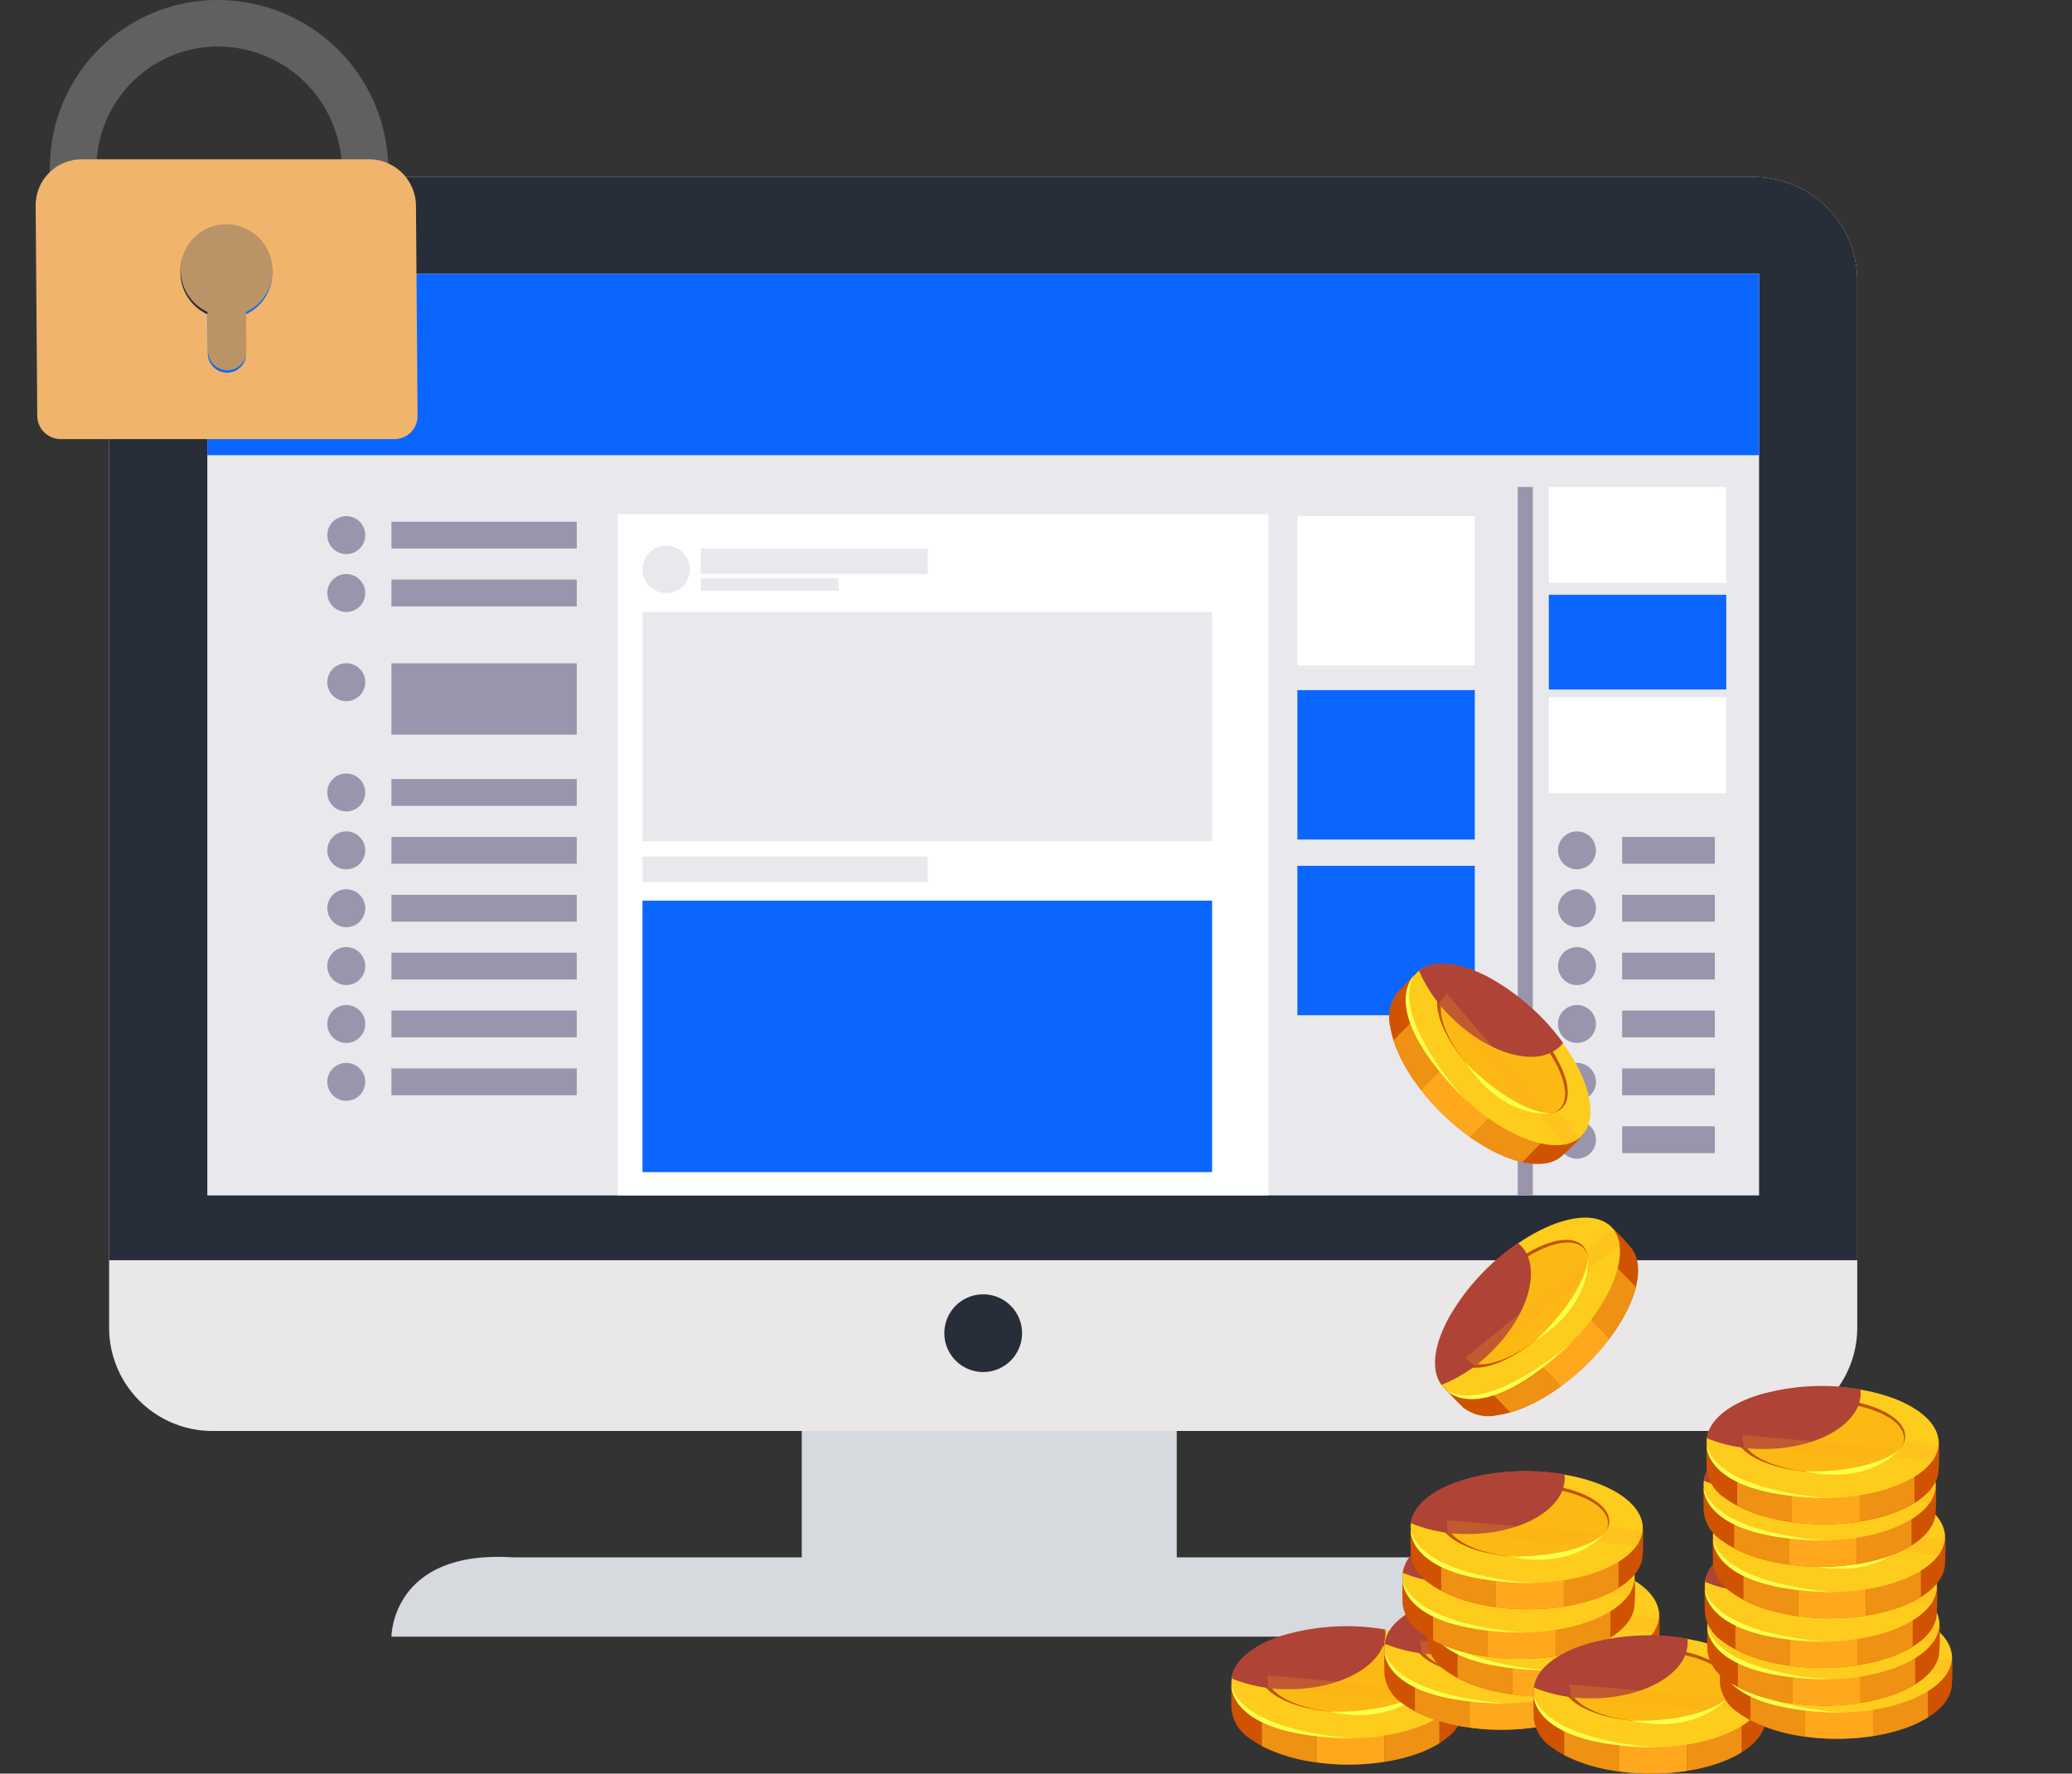 <svg xmlns="http://www.w3.org/2000/svg" xmlns:xlink="http://www.w3.org/1999/xlink" width="137.424" height="117.666" viewBox="0 0 137.424 117.666">
  <rect x="0" y="0" width="137.424" height="117.666" fill="#333333" stroke="none"/>
  <defs>
    <clipPath id="clip-path">
      <rect id="Rectangle_22391" data-name="Rectangle 22391" width="137.424" height="105.917" fill="none"/>
    </clipPath>
    <clipPath id="clip-path-4">
      <rect id="Rectangle_22362" data-name="Rectangle 22362" width="10.199" height="4.178" fill="none"/>
    </clipPath>
    <clipPath id="clip-path-5">
      <rect id="Rectangle_22363" data-name="Rectangle 22363" width="13.044" height="1.737" fill="none"/>
    </clipPath>
    <clipPath id="clip-path-28">
      <rect id="Rectangle_22386" data-name="Rectangle 22386" width="6.36" height="9.412" fill="none"/>
    </clipPath>
    <clipPath id="clip-path-29">
      <rect id="Rectangle_22387" data-name="Rectangle 22387" width="10.336" height="9.098" fill="none"/>
    </clipPath>
    <clipPath id="clip-path-30">
      <rect id="Rectangle_22388" data-name="Rectangle 22388" width="9.556" height="6.189" fill="none"/>
    </clipPath>
    <clipPath id="clip-path-31">
      <rect id="Rectangle_22389" data-name="Rectangle 22389" width="9.362" height="10.112" fill="none"/>
    </clipPath>
  </defs>
  <g id="Group_67238" data-name="Group 67238" transform="translate(-11.642 4.934)">
    <g id="Group_67237" data-name="Group 67237" transform="translate(11.642 6.815)" clip-path="url(#clip-path)">
      <rect id="Rectangle_22332" data-name="Rectangle 22332" width="24.87" height="14.155" transform="translate(53.177 79.274)" fill="#d6d9de"/>
      <g id="Group_67236" data-name="Group 67236">
        <g id="Group_67235" data-name="Group 67235" clip-path="url(#clip-path)">
          <path id="Path_82196" data-name="Path 82196" d="M124.545,83.184H22.312a6.856,6.856,0,0,1-6.856-6.856V6.856A6.856,6.856,0,0,1,22.312,0H124.545A6.856,6.856,0,0,1,131.4,6.856V76.328a6.856,6.856,0,0,1-6.856,6.856" transform="translate(-8.219)" fill="#e9e7e8"/>
          <path id="Path_82197" data-name="Path 82197" d="M136.169,200.789H55.448s0-5.787,8.061-5.262h64.545s8.115-.3,8.115,5.262" transform="translate(-29.486 -103.958)" fill="#d6d9de"/>
          <path id="Path_82198" data-name="Path 82198" d="M131.4,6.856A6.856,6.856,0,0,0,124.545,0H22.312a6.856,6.856,0,0,0-6.856,6.856v65H131.4Z" transform="translate(-8.219)" fill="#272d39"/>
          <rect id="Rectangle_22333" data-name="Rectangle 22333" width="102.919" height="61.142" transform="translate(13.751 6.414)" fill="#e9e8ed"/>
          <path id="Path_82199" data-name="Path 82199" d="M138.919,160.874a2.577,2.577,0,1,1-2.577-2.577,2.577,2.577,0,0,1,2.577,2.577" transform="translate(-71.132 -84.178)" fill="#272d39"/>
          <rect id="Rectangle_22334" data-name="Rectangle 22334" width="43.168" height="45.193" transform="translate(40.962 22.364)" fill="#feffff"/>
          <rect id="Rectangle_22335" data-name="Rectangle 22335" width="11.768" height="9.912" transform="translate(86.048 22.494)" fill="#feffff"/>
          <rect id="Rectangle_22336" data-name="Rectangle 22336" width="11.768" height="6.356" transform="translate(102.724 20.557)" fill="#feffff"/>
          <rect id="Rectangle_22337" data-name="Rectangle 22337" width="11.768" height="6.356" transform="translate(102.724 34.516)" fill="#feffff"/>
          <rect id="Rectangle_22338" data-name="Rectangle 22338" width="11.768" height="9.912" transform="translate(86.048 34.035)" fill="#0b66ff"/>
          <rect id="Rectangle_22339" data-name="Rectangle 22339" width="11.768" height="6.283" transform="translate(102.724 27.71)" fill="#0b66ff"/>
          <rect id="Rectangle_22340" data-name="Rectangle 22340" width="11.768" height="9.912" transform="translate(86.048 45.691)" fill="#0b66ff"/>
          <rect id="Rectangle_22341" data-name="Rectangle 22341" width="102.919" height="12.036" transform="translate(13.751 6.414)" fill="#0b66ff"/>
          <line id="Line_199" data-name="Line 199" y1="46.999" transform="translate(101.163 20.558)" fill="none" stroke="#9a95ac" stroke-width="1"/>
          <rect id="Rectangle_22342" data-name="Rectangle 22342" width="12.291" height="4.73" transform="translate(25.962 32.255)" fill="#9a95ac"/>
          <rect id="Rectangle_22343" data-name="Rectangle 22343" width="12.291" height="1.78" transform="translate(25.962 39.935)" fill="#9a95ac"/>
          <rect id="Rectangle_22344" data-name="Rectangle 22344" width="12.291" height="1.78" transform="translate(25.962 43.774)" fill="#9a95ac"/>
          <rect id="Rectangle_22345" data-name="Rectangle 22345" width="12.291" height="1.78" transform="translate(25.962 47.614)" fill="#9a95ac"/>
          <rect id="Rectangle_22346" data-name="Rectangle 22346" width="12.291" height="1.78" transform="translate(25.962 51.453)" fill="#9a95ac"/>
          <rect id="Rectangle_22347" data-name="Rectangle 22347" width="12.291" height="1.78" transform="translate(25.962 55.293)" fill="#9a95ac"/>
          <rect id="Rectangle_22348" data-name="Rectangle 22348" width="12.291" height="1.78" transform="translate(25.962 59.132)" fill="#9a95ac"/>
          <path id="Path_82200" data-name="Path 82200" d="M47.622,71.4a1.258,1.258,0,1,1,1.258-1.258A1.258,1.258,0,0,1,47.622,71.4" transform="translate(-24.655 -36.633)" fill="#9a95ac"/>
          <path id="Path_82201" data-name="Path 82201" d="M47.622,87.019a1.258,1.258,0,1,1,1.258-1.258,1.258,1.258,0,0,1-1.258,1.258" transform="translate(-24.655 -44.936)" fill="#9a95ac"/>
          <path id="Path_82202" data-name="Path 82202" d="M47.622,95.219a1.258,1.258,0,1,1,1.258-1.258,1.258,1.258,0,0,1-1.258,1.258" transform="translate(-24.655 -49.297)" fill="#9a95ac"/>
          <rect id="Rectangle_22349" data-name="Rectangle 22349" width="12.291" height="1.78" transform="translate(25.962 22.862)" fill="#9a95ac"/>
          <rect id="Rectangle_22350" data-name="Rectangle 22350" width="12.291" height="1.78" transform="translate(25.962 26.702)" fill="#9a95ac"/>
          <path id="Path_82203" data-name="Path 82203" d="M47.622,50.557A1.258,1.258,0,1,1,48.88,49.3a1.258,1.258,0,0,1-1.258,1.258" transform="translate(-24.655 -25.547)" fill="#9a95ac"/>
          <path id="Path_82204" data-name="Path 82204" d="M92.581,55.361a1.57,1.57,0,1,1,1.57-1.57,1.57,1.57,0,0,1-1.57,1.57" transform="translate(-48.397 -27.77)" fill="#e9e8ed"/>
          <path id="Path_82205" data-name="Path 82205" d="M47.622,58.757A1.258,1.258,0,1,1,48.88,57.5a1.258,1.258,0,0,1-1.258,1.258" transform="translate(-24.655 -29.907)" fill="#9a95ac"/>
          <path id="Path_82206" data-name="Path 82206" d="M47.622,103.419a1.258,1.258,0,1,1,1.258-1.258,1.258,1.258,0,0,1-1.258,1.258" transform="translate(-24.655 -53.657)" fill="#9a95ac"/>
          <path id="Path_82207" data-name="Path 82207" d="M47.622,111.619a1.258,1.258,0,1,1,1.258-1.258,1.258,1.258,0,0,1-1.258,1.258" transform="translate(-24.655 -58.018)" fill="#9a95ac"/>
          <path id="Path_82208" data-name="Path 82208" d="M47.622,119.819a1.258,1.258,0,1,1,1.258-1.258,1.258,1.258,0,0,1-1.258,1.258" transform="translate(-24.655 -62.378)" fill="#9a95ac"/>
          <path id="Path_82209" data-name="Path 82209" d="M47.622,128.02a1.258,1.258,0,1,1,1.258-1.258,1.258,1.258,0,0,1-1.258,1.258" transform="translate(-24.655 -66.739)" fill="#9a95ac"/>
          <rect id="Rectangle_22351" data-name="Rectangle 22351" width="6.146" height="1.78" transform="translate(107.588 43.774)" fill="#9a95ac"/>
          <rect id="Rectangle_22352" data-name="Rectangle 22352" width="6.146" height="1.78" transform="translate(107.588 47.614)" fill="#9a95ac"/>
          <rect id="Rectangle_22353" data-name="Rectangle 22353" width="6.146" height="1.78" transform="translate(107.588 51.453)" fill="#9a95ac"/>
          <rect id="Rectangle_22354" data-name="Rectangle 22354" width="6.146" height="1.78" transform="translate(107.588 55.293)" fill="#9a95ac"/>
          <rect id="Rectangle_22355" data-name="Rectangle 22355" width="6.146" height="1.78" transform="translate(107.588 59.132)" fill="#9a95ac"/>
          <rect id="Rectangle_22356" data-name="Rectangle 22356" width="6.146" height="1.78" transform="translate(107.588 62.972)" fill="#9a95ac"/>
          <path id="Path_82210" data-name="Path 82210" d="M221.949,95.219a1.258,1.258,0,1,1,1.258-1.258,1.258,1.258,0,0,1-1.258,1.258" transform="translate(-117.357 -49.297)" fill="#9a95ac"/>
          <path id="Path_82211" data-name="Path 82211" d="M221.949,103.419a1.258,1.258,0,1,1,1.258-1.258,1.258,1.258,0,0,1-1.258,1.258" transform="translate(-117.357 -53.657)" fill="#9a95ac"/>
          <path id="Path_82212" data-name="Path 82212" d="M221.949,111.619a1.258,1.258,0,1,1,1.258-1.258,1.258,1.258,0,0,1-1.258,1.258" transform="translate(-117.357 -58.018)" fill="#9a95ac"/>
          <path id="Path_82213" data-name="Path 82213" d="M221.949,119.819a1.258,1.258,0,1,1,1.258-1.258,1.258,1.258,0,0,1-1.258,1.258" transform="translate(-117.357 -62.378)" fill="#9a95ac"/>
          <path id="Path_82214" data-name="Path 82214" d="M221.949,128.02a1.258,1.258,0,1,1,1.258-1.258,1.258,1.258,0,0,1-1.258,1.258" transform="translate(-117.357 -66.739)" fill="#9a95ac"/>
          <path id="Path_82215" data-name="Path 82215" d="M221.949,136.22a1.258,1.258,0,1,1,1.258-1.258,1.258,1.258,0,0,1-1.258,1.258" transform="translate(-117.357 -71.1)" fill="#9a95ac"/>
          <rect id="Rectangle_22357" data-name="Rectangle 22357" width="15.05" height="1.692" transform="translate(46.48 24.642)" fill="#e9e8ed"/>
          <rect id="Rectangle_22358" data-name="Rectangle 22358" width="18.917" height="1.692" transform="translate(42.614 45.076)" fill="#e9e8ed"/>
          <rect id="Rectangle_22359" data-name="Rectangle 22359" width="9.138" height="0.846" transform="translate(46.481 26.604)" fill="#e9e8ed"/>
          <rect id="Rectangle_22360" data-name="Rectangle 22360" width="37.78" height="15.207" transform="translate(42.614 28.849)" fill="#e9e8ed"/>
          <rect id="Rectangle_22361" data-name="Rectangle 22361" width="37.78" height="18.01" transform="translate(42.614 48)" fill="#0b66ff"/>
          <path id="Path_82216" data-name="Path 82216" d="M188.544,210.81c.593.438,1.225-.378,1.268.134a15.725,15.725,0,0,1-.028,2.159c-.163,1.113-1.368,2.174-3.458,2.823-3.554,1.1-8.322.6-10.651-1.119a2.685,2.685,0,0,1-1.256-1.929c-.012-.2-.037-1.931.021-2.132.292-1.023,1.517-.453,3.454-1.055,3.553-1.1,8.322-.6,10.651,1.118" transform="translate(-92.742 -111.196)" fill="#cf5300"/>
          <path id="Path_82217" data-name="Path 82217" d="M196.121,209.55v7.016a12.482,12.482,0,0,0,1.754-.4,8.151,8.151,0,0,0,1.876-.828v-4.52a10.016,10.016,0,0,0-3.63-1.265" transform="translate(-104.291 -111.433)" fill="#ef9113"/>
          <path id="Path_82218" data-name="Path 82218" d="M182.38,209.369a12.871,12.871,0,0,0-2.176.463,7.454,7.454,0,0,1-1.454.29v5.3a11.092,11.092,0,0,0,3.63,1.084Z" transform="translate(-95.054 -111.336)" fill="#ef9113"/>
          <path id="Path_82219" data-name="Path 82219" d="M186.5,209.23v7.14a15.693,15.693,0,0,0,4.5-.039v-7.016a15.722,15.722,0,0,0-4.5-.085" transform="translate(-99.177 -111.197)" fill="#ffa81d"/>
          <path id="Path_82220" data-name="Path 82220" d="M188.558,207.089c2.329,1.722,1.335,4.012-2.218,5.116s-8.322.6-10.651-1.119-1.335-4.012,2.218-5.116,8.322-.6,10.651,1.118" transform="translate(-92.757 -109.217)" fill="#fecc1d"/>
          <path id="Path_82221" data-name="Path 82221" d="M189.643,209.042c.658,1.335-1.27,2.619-4.305,2.867s-6.029-.632-6.687-1.967,1.27-2.619,4.305-2.867,6.029.632,6.687,1.967" transform="translate(-94.933 -110.094)" fill="#be5500"/>
          <path id="Path_82222" data-name="Path 82222" d="M190.095,209.5c.626,1.272-1.209,2.495-4.1,2.732s-5.743-.6-6.37-1.874,1.21-2.495,4.1-2.732,5.743.6,6.37,1.874" transform="translate(-95.453 -110.39)" fill="#fcb913"/>
          <g id="Group_67153" data-name="Group 67153" transform="translate(81.686 96.143)" style="mix-blend-mode: screen;isolation: isolate">
            <g id="Group_67152" data-name="Group 67152">
              <g id="Group_67151" data-name="Group 67151" clip-path="url(#clip-path-4)">
                <path id="Path_82223" data-name="Path 82223" d="M184.657,205.8a2.234,2.234,0,0,0-.017-.257,15.046,15.046,0,0,0-6.717.372c-2.125.66-3.333,1.744-3.464,2.877a9.815,9.815,0,0,0,3.786.715c3.542,0,6.413-1.659,6.413-3.707" transform="translate(-174.458 -205.333)" fill="#af4336"/>
              </g>
            </g>
          </g>
          <g id="Group_67156" data-name="Group 67156" transform="translate(84.051 99.398)" opacity="0.23" style="mix-blend-mode: multiply;isolation: isolate">
            <g id="Group_67155" data-name="Group 67155">
              <g id="Group_67154" data-name="Group 67154" clip-path="url(#clip-path-5)">
                <path id="Path_82224" data-name="Path 82224" d="M179.6,213.129l9.294.893.457-.317,2.85.317.348-1.031-2.366-.234-.222.451-10.457-.923Z" transform="translate(-179.508 -212.285)" fill="#ffa71d"/>
              </g>
            </g>
          </g>
          <path id="Path_82225" data-name="Path 82225" d="M188.247,215.738s4.286.217,6.365-1.481c0,0-1.922,2.443-6.365,1.481" transform="translate(-100.104 -113.936)" fill="#fbff4c"/>
          <path id="Path_82226" data-name="Path 82226" d="M174.411,213.682s-.236,3.479,8.172,3.516c0,0-7.331-.323-8.172-3.516" transform="translate(-92.746 -113.63)" fill="#fbff4c"/>
          <path id="Path_82227" data-name="Path 82227" d="M210.213,205.878c.593.438,1.225-.378,1.268.134a15.786,15.786,0,0,1-.028,2.159c-.163,1.113-1.368,2.174-3.458,2.823-3.554,1.1-8.322.6-10.651-1.119a2.685,2.685,0,0,1-1.256-1.929c-.012-.2-.037-1.931.021-2.132.292-1.023,1.517-.453,3.454-1.055,3.553-1.1,8.322-.6,10.651,1.118" transform="translate(-104.265 -108.573)" fill="#cf5300"/>
          <path id="Path_82228" data-name="Path 82228" d="M217.79,204.618v7.016a12.516,12.516,0,0,0,1.754-.4,8.178,8.178,0,0,0,1.876-.828v-4.52a10.024,10.024,0,0,0-3.63-1.265" transform="translate(-115.814 -108.81)" fill="#ef9113"/>
          <path id="Path_82229" data-name="Path 82229" d="M204.049,204.437a12.817,12.817,0,0,0-2.175.463,7.5,7.5,0,0,1-1.454.29v5.3a11.078,11.078,0,0,0,3.63,1.085Z" transform="translate(-106.577 -108.714)" fill="#ef9113"/>
          <path id="Path_82230" data-name="Path 82230" d="M208.171,204.3v7.14a15.7,15.7,0,0,0,4.5-.039v-7.016a15.726,15.726,0,0,0-4.5-.085" transform="translate(-110.699 -108.574)" fill="#ffa81d"/>
          <path id="Path_82231" data-name="Path 82231" d="M210.227,202.157c2.329,1.722,1.335,4.012-2.218,5.116s-8.322.6-10.651-1.119-1.335-4.012,2.218-5.116,8.322-.6,10.651,1.118" transform="translate(-104.279 -106.595)" fill="#fecc1d"/>
          <path id="Path_82232" data-name="Path 82232" d="M211.312,204.11c.658,1.335-1.27,2.619-4.305,2.867s-6.029-.632-6.687-1.967,1.27-2.619,4.305-2.867,6.029.632,6.687,1.967" transform="translate(-106.456 -107.471)" fill="#be5500"/>
          <path id="Path_82233" data-name="Path 82233" d="M211.764,204.572c.626,1.272-1.209,2.495-4.1,2.732s-5.743-.6-6.37-1.874,1.209-2.495,4.1-2.732,5.743.6,6.37,1.874" transform="translate(-106.976 -107.768)" fill="#fcb913"/>
          <g id="Group_67159" data-name="Group 67159" transform="translate(91.833 93.834)" style="mix-blend-mode: screen;isolation: isolate">
            <g id="Group_67158" data-name="Group 67158">
              <g id="Group_67157" data-name="Group 67157" clip-path="url(#clip-path-4)">
                <path id="Path_82234" data-name="Path 82234" d="M206.326,200.872a2.227,2.227,0,0,0-.017-.257,15.046,15.046,0,0,0-6.717.372c-2.125.66-3.333,1.744-3.464,2.877a9.815,9.815,0,0,0,3.786.715c3.542,0,6.413-1.659,6.413-3.707" transform="translate(-196.127 -200.401)" fill="#af4336"/>
              </g>
            </g>
          </g>
          <g id="Group_67162" data-name="Group 67162" transform="translate(94.197 97.089)" opacity="0.23" style="mix-blend-mode: multiply;isolation: isolate">
            <g id="Group_67161" data-name="Group 67161">
              <g id="Group_67160" data-name="Group 67160" clip-path="url(#clip-path-5)">
                <path id="Path_82235" data-name="Path 82235" d="M201.272,208.2l9.294.893.457-.317,2.85.317.348-1.031-2.365-.234-.222.451-10.457-.923Z" transform="translate(-201.177 -207.353)" fill="#ffa71d"/>
              </g>
            </g>
          </g>
          <path id="Path_82236" data-name="Path 82236" d="M209.916,210.806s4.286.217,6.365-1.481c0,0-1.922,2.443-6.365,1.481" transform="translate(-111.627 -111.313)" fill="#fbff4c"/>
          <path id="Path_82237" data-name="Path 82237" d="M196.08,208.75s-.236,3.479,8.172,3.516c0,0-7.331-.323-8.172-3.516" transform="translate(-104.269 -111.007)" fill="#fbff4c"/>
          <path id="Path_82238" data-name="Path 82238" d="M216.263,201.177c.593.438,1.225-.378,1.268.134a15.72,15.72,0,0,1-.028,2.159c-.163,1.113-1.368,2.174-3.458,2.823-3.554,1.1-8.322.6-10.651-1.119a2.685,2.685,0,0,1-1.256-1.929c-.012-.2-.037-1.931.021-2.132.292-1.023,1.517-.453,3.454-1.055,3.553-1.1,8.322-.6,10.651,1.118" transform="translate(-107.482 -106.074)" fill="#cf5300"/>
          <path id="Path_82239" data-name="Path 82239" d="M223.839,199.917v7.016a12.5,12.5,0,0,0,1.754-.4,8.151,8.151,0,0,0,1.876-.828v-4.52a10.016,10.016,0,0,0-3.63-1.265" transform="translate(-119.031 -106.31)" fill="#ef9113"/>
          <path id="Path_82240" data-name="Path 82240" d="M210.1,199.736a12.864,12.864,0,0,0-2.175.463,7.466,7.466,0,0,1-1.454.29v5.3a11.089,11.089,0,0,0,3.63,1.084Z" transform="translate(-109.794 -106.214)" fill="#ef9113"/>
          <path id="Path_82241" data-name="Path 82241" d="M214.221,199.6v7.14a15.7,15.7,0,0,0,4.5-.039v-7.016a15.725,15.725,0,0,0-4.5-.085" transform="translate(-113.916 -106.075)" fill="#ffa81d"/>
          <path id="Path_82242" data-name="Path 82242" d="M216.277,197.457c2.329,1.722,1.335,4.012-2.218,5.116s-8.322.6-10.651-1.119-1.335-4.012,2.218-5.116,8.322-.6,10.651,1.118" transform="translate(-107.497 -104.095)" fill="#fecc1d"/>
          <path id="Path_82243" data-name="Path 82243" d="M217.361,199.409c.658,1.335-1.27,2.619-4.305,2.867s-6.029-.632-6.687-1.967,1.27-2.619,4.305-2.867,6.029.632,6.687,1.967" transform="translate(-109.672 -104.972)" fill="#be5500"/>
          <path id="Path_82244" data-name="Path 82244" d="M217.813,199.871c.627,1.272-1.209,2.495-4.1,2.732s-5.743-.6-6.37-1.874,1.21-2.495,4.1-2.732,5.743.6,6.37,1.874" transform="translate(-110.193 -105.268)" fill="#fcb913"/>
          <g id="Group_67165" data-name="Group 67165" transform="translate(94.665 91.633)" style="mix-blend-mode: screen;isolation: isolate">
            <g id="Group_67164" data-name="Group 67164">
              <g id="Group_67163" data-name="Group 67163" clip-path="url(#clip-path-4)">
                <path id="Path_82245" data-name="Path 82245" d="M212.376,196.171a2.23,2.23,0,0,0-.017-.257,15.046,15.046,0,0,0-6.717.372c-2.125.66-3.333,1.744-3.464,2.877a9.815,9.815,0,0,0,3.786.715c3.542,0,6.413-1.659,6.413-3.707" transform="translate(-202.177 -195.7)" fill="#af4336"/>
              </g>
            </g>
          </g>
          <g id="Group_67168" data-name="Group 67168" transform="translate(97.029 94.888)" opacity="0.23" style="mix-blend-mode: multiply;isolation: isolate">
            <g id="Group_67167" data-name="Group 67167">
              <g id="Group_67166" data-name="Group 67166" clip-path="url(#clip-path-5)">
                <path id="Path_82246" data-name="Path 82246" d="M207.322,203.5l9.294.893.457-.317,2.85.317.348-1.031-2.366-.234-.222.451-10.457-.923Z" transform="translate(-207.226 -202.653)" fill="#ffa71d"/>
              </g>
            </g>
          </g>
          <path id="Path_82247" data-name="Path 82247" d="M215.965,206.105s4.286.217,6.365-1.481c0,0-1.922,2.443-6.365,1.481" transform="translate(-114.844 -108.813)" fill="#fbff4c"/>
          <path id="Path_82248" data-name="Path 82248" d="M202.13,204.05s-.236,3.479,8.172,3.516c0,0-7.331-.323-8.172-3.516" transform="translate(-107.486 -108.508)" fill="#fbff4c"/>
          <path id="Path_82249" data-name="Path 82249" d="M212.786,195.837c.593.438,1.225-.378,1.268.134a15.788,15.788,0,0,1-.028,2.159c-.163,1.113-1.368,2.174-3.458,2.823-3.554,1.1-8.322.6-10.651-1.119a2.685,2.685,0,0,1-1.256-1.929c-.012-.2-.037-1.931.021-2.132.292-1.023,1.517-.453,3.454-1.055,3.553-1.1,8.322-.6,10.651,1.118" transform="translate(-105.633 -103.234)" fill="#cf5300"/>
          <path id="Path_82250" data-name="Path 82250" d="M220.363,194.577v7.016a12.513,12.513,0,0,0,1.754-.4,8.179,8.179,0,0,0,1.876-.828v-4.52a10.024,10.024,0,0,0-3.63-1.265" transform="translate(-117.182 -103.47)" fill="#ef9113"/>
          <path id="Path_82251" data-name="Path 82251" d="M206.622,194.4a12.816,12.816,0,0,0-2.175.463,7.5,7.5,0,0,1-1.454.29v5.3a11.079,11.079,0,0,0,3.63,1.085Z" transform="translate(-107.945 -103.374)" fill="#ef9113"/>
          <path id="Path_82252" data-name="Path 82252" d="M210.744,194.257v7.14a15.7,15.7,0,0,0,4.5-.039v-7.016a15.725,15.725,0,0,0-4.5-.085" transform="translate(-112.067 -103.235)" fill="#ffa81d"/>
          <path id="Path_82253" data-name="Path 82253" d="M212.8,192.116c2.329,1.722,1.335,4.012-2.218,5.116s-8.322.6-10.651-1.119S198.6,192.1,202.149,191s8.322-.6,10.651,1.118" transform="translate(-105.648 -101.255)" fill="#fecc1d"/>
          <path id="Path_82254" data-name="Path 82254" d="M213.884,194.069c.658,1.335-1.27,2.619-4.305,2.867s-6.029-.632-6.687-1.967,1.27-2.619,4.3-2.867,6.029.632,6.687,1.967" transform="translate(-107.823 -102.132)" fill="#be5500"/>
          <path id="Path_82255" data-name="Path 82255" d="M214.336,194.531c.626,1.272-1.209,2.495-4.1,2.732s-5.743-.6-6.37-1.874,1.21-2.495,4.1-2.732,5.743.6,6.37,1.874" transform="translate(-108.344 -102.428)" fill="#fcb913"/>
          <g id="Group_67171" data-name="Group 67171" transform="translate(93.037 89.132)" style="mix-blend-mode: screen;isolation: isolate">
            <g id="Group_67170" data-name="Group 67170">
              <g id="Group_67169" data-name="Group 67169" clip-path="url(#clip-path-4)">
                <path id="Path_82256" data-name="Path 82256" d="M208.9,190.831a2.23,2.23,0,0,0-.017-.257,15.046,15.046,0,0,0-6.717.372c-2.125.66-3.333,1.744-3.464,2.877a9.815,9.815,0,0,0,3.786.715c3.542,0,6.413-1.659,6.413-3.707" transform="translate(-198.7 -190.36)" fill="#af4336"/>
              </g>
            </g>
          </g>
          <g id="Group_67174" data-name="Group 67174" transform="translate(95.401 92.388)" opacity="0.23" style="mix-blend-mode: multiply;isolation: isolate">
            <g id="Group_67173" data-name="Group 67173">
              <g id="Group_67172" data-name="Group 67172" clip-path="url(#clip-path-5)">
                <path id="Path_82257" data-name="Path 82257" d="M203.845,198.155l9.294.893.457-.317,2.85.317.348-1.031-2.366-.234-.222.451-10.456-.923Z" transform="translate(-203.749 -197.312)" fill="#ffa71d"/>
              </g>
            </g>
          </g>
          <path id="Path_82258" data-name="Path 82258" d="M212.489,200.765s4.286.217,6.365-1.481c0,0-1.922,2.443-6.365,1.481" transform="translate(-112.995 -105.973)" fill="#fbff4c"/>
          <path id="Path_82259" data-name="Path 82259" d="M198.653,198.709s-.236,3.479,8.172,3.516c0,0-7.331-.323-8.172-3.516" transform="translate(-105.638 -105.668)" fill="#fbff4c"/>
          <path id="Path_82260" data-name="Path 82260" d="M213.94,188.811c.593.438,1.225-.378,1.268.134a15.725,15.725,0,0,1-.028,2.159c-.163,1.113-1.368,2.174-3.458,2.823-3.554,1.1-8.322.6-10.651-1.119a2.685,2.685,0,0,1-1.256-1.929c-.012-.2-.037-1.931.021-2.132.292-1.023,1.517-.453,3.454-1.055,3.554-1.1,8.323-.6,10.651,1.118" transform="translate(-106.247 -99.498)" fill="#cf5300"/>
          <path id="Path_82261" data-name="Path 82261" d="M221.517,187.55v7.016a12.564,12.564,0,0,0,1.754-.4,8.16,8.16,0,0,0,1.876-.828v-4.519a10.007,10.007,0,0,0-3.63-1.266" transform="translate(-117.796 -99.734)" fill="#ef9113"/>
          <path id="Path_82262" data-name="Path 82262" d="M207.776,187.369a12.908,12.908,0,0,0-2.175.464,7.5,7.5,0,0,1-1.454.29v5.3a11.078,11.078,0,0,0,3.63,1.084Z" transform="translate(-108.559 -99.637)" fill="#ef9113"/>
          <path id="Path_82263" data-name="Path 82263" d="M211.9,187.23v7.14a15.7,15.7,0,0,0,4.5-.039v-7.016a15.743,15.743,0,0,0-4.5-.085" transform="translate(-112.681 -99.499)" fill="#ffa81d"/>
          <path id="Path_82264" data-name="Path 82264" d="M213.954,185.09c2.329,1.722,1.335,4.012-2.218,5.116s-8.322.6-10.651-1.119-1.335-4.012,2.218-5.116,8.323-.6,10.651,1.118" transform="translate(-106.261 -97.519)" fill="#fecc1d"/>
          <path id="Path_82265" data-name="Path 82265" d="M215.038,187.042c.658,1.335-1.27,2.619-4.306,2.868s-6.029-.632-6.687-1.967,1.27-2.619,4.305-2.867,6.029.632,6.687,1.967" transform="translate(-108.437 -98.395)" fill="#be5500"/>
          <path id="Path_82266" data-name="Path 82266" d="M215.49,187.5c.626,1.272-1.209,2.495-4.1,2.732s-5.743-.6-6.37-1.874,1.209-2.495,4.1-2.732,5.743.6,6.37,1.874" transform="translate(-108.958 -98.692)" fill="#fcb913"/>
          <g id="Group_67177" data-name="Group 67177" transform="translate(93.578 85.842)" style="mix-blend-mode: screen;isolation: isolate">
            <g id="Group_67176" data-name="Group 67176">
              <g id="Group_67175" data-name="Group 67175" clip-path="url(#clip-path-4)">
                <path id="Path_82267" data-name="Path 82267" d="M210.053,183.805a2.227,2.227,0,0,0-.017-.257,15.048,15.048,0,0,0-6.718.372c-2.124.66-3.332,1.744-3.464,2.877a9.815,9.815,0,0,0,3.786.715c3.542,0,6.413-1.659,6.413-3.707" transform="translate(-199.854 -183.334)" fill="#af4336"/>
              </g>
            </g>
          </g>
          <g id="Group_67180" data-name="Group 67180" transform="translate(95.942 89.098)" opacity="0.23" style="mix-blend-mode: multiply;isolation: isolate">
            <g id="Group_67179" data-name="Group 67179">
              <g id="Group_67178" data-name="Group 67178" clip-path="url(#clip-path-5)">
                <path id="Path_82268" data-name="Path 82268" d="M205,191.129l9.294.893.457-.317,2.85.317.348-1.031-2.366-.234-.222.451-10.457-.923Z" transform="translate(-204.903 -190.286)" fill="#ffa71d"/>
              </g>
            </g>
          </g>
          <path id="Path_82269" data-name="Path 82269" d="M213.643,193.738s4.286.217,6.365-1.481c0,0-1.922,2.443-6.365,1.481" transform="translate(-113.609 -102.237)" fill="#fbff4c"/>
          <path id="Path_82270" data-name="Path 82270" d="M199.807,191.683s-.236,3.479,8.172,3.516c0,0-7.331-.323-8.172-3.516" transform="translate(-106.251 -101.931)" fill="#fbff4c"/>
          <path id="Path_82271" data-name="Path 82271" d="M231.36,212.092c.593.438,1.224-.378,1.268.134a15.849,15.849,0,0,1-.029,2.159c-.163,1.113-1.368,2.174-3.458,2.823-3.554,1.1-8.322.6-10.651-1.119a2.682,2.682,0,0,1-1.256-1.929c-.012-.2-.037-1.931.02-2.132.293-1.023,1.517-.453,3.454-1.055,3.553-1.1,8.322-.6,10.651,1.118" transform="translate(-115.51 -111.878)" fill="#cf5300"/>
          <path id="Path_82272" data-name="Path 82272" d="M238.937,210.832v7.016a12.5,12.5,0,0,0,1.754-.4,8.169,8.169,0,0,0,1.876-.828V212.1a10.016,10.016,0,0,0-3.63-1.265" transform="translate(-127.06 -112.114)" fill="#ef9113"/>
          <path id="Path_82273" data-name="Path 82273" d="M225.2,210.651a12.863,12.863,0,0,0-2.175.463,7.5,7.5,0,0,1-1.454.29v5.3a11.077,11.077,0,0,0,3.63,1.085Z" transform="translate(-117.823 -112.018)" fill="#ef9113"/>
          <path id="Path_82274" data-name="Path 82274" d="M229.319,210.512v7.14a15.7,15.7,0,0,0,4.5-.039V210.6a15.725,15.725,0,0,0-4.5-.085" transform="translate(-121.945 -111.879)" fill="#ffa81d"/>
          <path id="Path_82275" data-name="Path 82275" d="M231.375,208.371c2.328,1.722,1.335,4.012-2.218,5.116s-8.322.6-10.651-1.119-1.336-4.012,2.218-5.116,8.322-.6,10.651,1.118" transform="translate(-115.525 -109.899)" fill="#fecc1d"/>
          <path id="Path_82276" data-name="Path 82276" d="M232.459,210.324c.658,1.335-1.27,2.619-4.305,2.868s-6.029-.632-6.687-1.967,1.27-2.619,4.305-2.867,6.029.632,6.687,1.967" transform="translate(-117.701 -110.776)" fill="#be5500"/>
          <path id="Path_82277" data-name="Path 82277" d="M232.911,210.786c.626,1.272-1.209,2.495-4.1,2.732s-5.743-.6-6.37-1.874,1.209-2.495,4.1-2.732,5.743.6,6.37,1.874" transform="translate(-118.222 -111.072)" fill="#fcb913"/>
          <g id="Group_67183" data-name="Group 67183" transform="translate(101.734 96.743)" style="mix-blend-mode: screen;isolation: isolate">
            <g id="Group_67182" data-name="Group 67182">
              <g id="Group_67181" data-name="Group 67181" clip-path="url(#clip-path-4)">
                <path id="Path_82278" data-name="Path 82278" d="M227.473,207.086a2.23,2.23,0,0,0-.017-.257,15.046,15.046,0,0,0-6.717.372c-2.125.66-3.333,1.744-3.464,2.877a9.815,9.815,0,0,0,3.786.715c3.542,0,6.413-1.659,6.413-3.707" transform="translate(-217.274 -206.615)" fill="#af4336"/>
              </g>
            </g>
          </g>
          <g id="Group_67186" data-name="Group 67186" transform="translate(104.099 99.999)" opacity="0.23" style="mix-blend-mode: multiply;isolation: isolate">
            <g id="Group_67185" data-name="Group 67185">
              <g id="Group_67184" data-name="Group 67184" clip-path="url(#clip-path-5)">
                <path id="Path_82279" data-name="Path 82279" d="M222.419,214.41l9.294.893.457-.317,2.85.317.347-1.031L233,214.039l-.222.451-10.457-.923Z" transform="translate(-222.324 -213.567)" fill="#ffa71d"/>
              </g>
            </g>
          </g>
          <path id="Path_82280" data-name="Path 82280" d="M231.063,217.02s4.286.217,6.365-1.481c0,0-1.922,2.443-6.365,1.481" transform="translate(-122.872 -114.617)" fill="#fbff4c"/>
          <path id="Path_82281" data-name="Path 82281" d="M217.228,214.964s-.236,3.479,8.172,3.516c0,0-7.331-.323-8.172-3.516" transform="translate(-115.515 -114.312)" fill="#fbff4c"/>
          <path id="Path_82282" data-name="Path 82282" d="M257.738,207.16c.593.438,1.225-.378,1.268.134a15.718,15.718,0,0,1-.028,2.159c-.163,1.113-1.368,2.174-3.458,2.823-3.554,1.1-8.322.6-10.651-1.119a2.685,2.685,0,0,1-1.256-1.929c-.012-.2-.037-1.931.021-2.132.292-1.023,1.517-.453,3.454-1.055,3.553-1.1,8.322-.6,10.651,1.118" transform="translate(-129.537 -109.255)" fill="#cf5300"/>
          <path id="Path_82283" data-name="Path 82283" d="M265.315,205.9v7.016a12.5,12.5,0,0,0,1.754-.4,8.157,8.157,0,0,0,1.876-.828v-4.52a10.015,10.015,0,0,0-3.63-1.265" transform="translate(-141.087 -109.492)" fill="#ef9113"/>
          <path id="Path_82284" data-name="Path 82284" d="M251.574,205.719a12.863,12.863,0,0,0-2.175.463,7.467,7.467,0,0,1-1.454.29v5.3a11.078,11.078,0,0,0,3.63,1.085Z" transform="translate(-131.849 -109.395)" fill="#ef9113"/>
          <path id="Path_82285" data-name="Path 82285" d="M255.7,205.58v7.14a15.7,15.7,0,0,0,4.5-.039v-7.016a15.728,15.728,0,0,0-4.5-.085" transform="translate(-135.971 -109.256)" fill="#ffa81d"/>
          <path id="Path_82286" data-name="Path 82286" d="M257.752,203.439c2.328,1.722,1.335,4.012-2.218,5.116s-8.322.6-10.651-1.119-1.335-4.012,2.218-5.116,8.322-.6,10.651,1.118" transform="translate(-129.552 -107.276)" fill="#fecc1d"/>
          <path id="Path_82287" data-name="Path 82287" d="M258.836,205.392c.658,1.335-1.27,2.619-4.305,2.867s-6.029-.632-6.687-1.967,1.27-2.619,4.305-2.867,6.029.632,6.687,1.967" transform="translate(-131.727 -108.153)" fill="#be5500"/>
          <path id="Path_82288" data-name="Path 82288" d="M259.288,205.854c.626,1.272-1.209,2.495-4.1,2.732s-5.743-.6-6.37-1.874,1.209-2.495,4.1-2.732,5.743.6,6.37,1.874" transform="translate(-132.248 -108.45)" fill="#fcb913"/>
          <g id="Group_67189" data-name="Group 67189" transform="translate(114.085 94.434)" style="mix-blend-mode: screen;isolation: isolate">
            <g id="Group_67188" data-name="Group 67188">
              <g id="Group_67187" data-name="Group 67187" clip-path="url(#clip-path-4)">
                <path id="Path_82289" data-name="Path 82289" d="M253.851,202.154a2.227,2.227,0,0,0-.017-.257,15.045,15.045,0,0,0-6.717.372c-2.125.66-3.333,1.744-3.464,2.877a9.815,9.815,0,0,0,3.786.715c3.542,0,6.413-1.659,6.413-3.707" transform="translate(-243.652 -201.683)" fill="#af4336"/>
              </g>
            </g>
          </g>
          <g id="Group_67192" data-name="Group 67192" transform="translate(116.449 97.689)" opacity="0.23" style="mix-blend-mode: multiply;isolation: isolate">
            <g id="Group_67191" data-name="Group 67191">
              <g id="Group_67190" data-name="Group 67190" clip-path="url(#clip-path-5)">
                <path id="Path_82290" data-name="Path 82290" d="M248.8,209.478l9.294.893.457-.317,2.85.317.348-1.031-2.365-.234-.222.451-10.457-.923Z" transform="translate(-248.701 -208.635)" fill="#ffa71d"/>
              </g>
            </g>
          </g>
          <path id="Path_82291" data-name="Path 82291" d="M257.44,212.088s4.286.217,6.365-1.481c0,0-1.922,2.443-6.365,1.481" transform="translate(-136.899 -111.995)" fill="#fbff4c"/>
          <path id="Path_82292" data-name="Path 82292" d="M243.605,210.032s-.236,3.479,8.172,3.516c0,0-7.331-.323-8.172-3.516" transform="translate(-129.542 -111.689)" fill="#fbff4c"/>
          <path id="Path_82293" data-name="Path 82293" d="M255.961,202.46c.593.438,1.225-.378,1.268.134a15.722,15.722,0,0,1-.028,2.159c-.163,1.113-1.368,2.174-3.458,2.823-3.554,1.1-8.322.6-10.651-1.119a2.685,2.685,0,0,1-1.256-1.929c-.012-.2-.037-1.931.021-2.132.292-1.023,1.517-.453,3.454-1.055,3.554-1.1,8.323-.6,10.651,1.118" transform="translate(-128.592 -106.756)" fill="#cf5300"/>
          <path id="Path_82294" data-name="Path 82294" d="M263.538,201.2v7.016a12.5,12.5,0,0,0,1.754-.4,8.178,8.178,0,0,0,1.876-.828v-4.52a10.016,10.016,0,0,0-3.63-1.265" transform="translate(-140.142 -106.992)" fill="#ef9113"/>
          <path id="Path_82295" data-name="Path 82295" d="M249.8,201.019a12.867,12.867,0,0,0-2.175.463,7.5,7.5,0,0,1-1.454.29v5.3a11.078,11.078,0,0,0,3.63,1.085Z" transform="translate(-130.905 -106.896)" fill="#ef9113"/>
          <path id="Path_82296" data-name="Path 82296" d="M253.92,200.88v7.14a15.7,15.7,0,0,0,4.5-.039v-7.016a15.725,15.725,0,0,0-4.5-.085" transform="translate(-135.027 -106.757)" fill="#ffa81d"/>
          <path id="Path_82297" data-name="Path 82297" d="M255.975,198.739c2.329,1.722,1.335,4.012-2.218,5.116s-8.322.6-10.651-1.119-1.335-4.012,2.218-5.116,8.323-.6,10.651,1.118" transform="translate(-128.607 -104.777)" fill="#fecc1d"/>
          <path id="Path_82298" data-name="Path 82298" d="M257.06,200.691c.658,1.335-1.27,2.619-4.305,2.868s-6.029-.632-6.687-1.968,1.27-2.619,4.305-2.867,6.029.632,6.687,1.967" transform="translate(-130.783 -105.653)" fill="#be5500"/>
          <path id="Path_82299" data-name="Path 82299" d="M257.512,201.153c.626,1.272-1.209,2.495-4.1,2.732s-5.743-.6-6.37-1.874,1.21-2.495,4.1-2.732,5.743.6,6.37,1.874" transform="translate(-131.304 -105.95)" fill="#fcb913"/>
          <g id="Group_67195" data-name="Group 67195" transform="translate(113.253 92.233)" style="mix-blend-mode: screen;isolation: isolate">
            <g id="Group_67194" data-name="Group 67194">
              <g id="Group_67193" data-name="Group 67193" clip-path="url(#clip-path-4)">
                <path id="Path_82300" data-name="Path 82300" d="M252.074,197.454a2.233,2.233,0,0,0-.017-.257,15.046,15.046,0,0,0-6.717.372c-2.125.66-3.333,1.744-3.464,2.877a9.816,9.816,0,0,0,3.786.715c3.542,0,6.413-1.659,6.413-3.707" transform="translate(-241.875 -196.983)" fill="#af4336"/>
              </g>
            </g>
          </g>
          <g id="Group_67198" data-name="Group 67198" transform="translate(115.618 95.488)" opacity="0.23" style="mix-blend-mode: multiply;isolation: isolate">
            <g id="Group_67197" data-name="Group 67197">
              <g id="Group_67196" data-name="Group 67196" clip-path="url(#clip-path-5)">
                <path id="Path_82301" data-name="Path 82301" d="M247.02,204.778l9.294.893.457-.317,2.85.317.348-1.031-2.366-.234-.222.451-10.457-.923Z" transform="translate(-246.925 -203.935)" fill="#ffa71d"/>
              </g>
            </g>
          </g>
          <path id="Path_82302" data-name="Path 82302" d="M255.664,207.387s4.286.217,6.365-1.481c0,0-1.922,2.443-6.365,1.481" transform="translate(-135.954 -109.495)" fill="#fbff4c"/>
          <path id="Path_82303" data-name="Path 82303" d="M241.828,205.332s-.236,3.479,8.172,3.516c0,0-7.331-.323-8.172-3.516" transform="translate(-128.597 -109.189)" fill="#fbff4c"/>
          <path id="Path_82304" data-name="Path 82304" d="M255.6,197.119c.593.438,1.225-.378,1.268.134a15.722,15.722,0,0,1-.028,2.159c-.163,1.113-1.368,2.174-3.458,2.823-3.554,1.1-8.323.6-10.651-1.119a2.685,2.685,0,0,1-1.256-1.929c-.012-.2-.037-1.931.021-2.132.292-1.023,1.517-.453,3.454-1.055,3.553-1.1,8.322-.6,10.651,1.118" transform="translate(-128.401 -103.916)" fill="#cf5300"/>
          <path id="Path_82305" data-name="Path 82305" d="M263.179,195.859v7.016a12.511,12.511,0,0,0,1.754-.4,8.157,8.157,0,0,0,1.876-.828v-4.52a10.015,10.015,0,0,0-3.63-1.265" transform="translate(-139.951 -104.152)" fill="#ef9113"/>
          <path id="Path_82306" data-name="Path 82306" d="M249.439,195.678a12.864,12.864,0,0,0-2.175.463,7.469,7.469,0,0,1-1.454.29v5.3a11.077,11.077,0,0,0,3.63,1.085Z" transform="translate(-130.714 -104.056)" fill="#ef9113"/>
          <path id="Path_82307" data-name="Path 82307" d="M253.561,195.539v7.14a15.7,15.7,0,0,0,4.5-.039v-7.016a15.728,15.728,0,0,0-4.5-.085" transform="translate(-134.836 -103.917)" fill="#ffa81d"/>
          <path id="Path_82308" data-name="Path 82308" d="M255.616,193.4c2.329,1.722,1.335,4.012-2.218,5.116s-8.323.6-10.651-1.119-1.335-4.012,2.218-5.116,8.322-.6,10.651,1.118" transform="translate(-128.416 -101.937)" fill="#fecc1d"/>
          <path id="Path_82309" data-name="Path 82309" d="M256.7,195.351c.658,1.335-1.27,2.619-4.305,2.867s-6.029-.632-6.687-1.967,1.27-2.619,4.305-2.867,6.029.632,6.687,1.967" transform="translate(-130.592 -102.814)" fill="#be5500"/>
          <path id="Path_82310" data-name="Path 82310" d="M257.153,195.813c.626,1.272-1.209,2.495-4.1,2.732s-5.743-.6-6.37-1.874,1.21-2.495,4.1-2.732,5.743.6,6.37,1.874" transform="translate(-131.113 -103.11)" fill="#fcb913"/>
          <g id="Group_67201" data-name="Group 67201" transform="translate(113.085 89.732)" style="mix-blend-mode: screen;isolation: isolate">
            <g id="Group_67200" data-name="Group 67200">
              <g id="Group_67199" data-name="Group 67199" clip-path="url(#clip-path-4)">
                <path id="Path_82311" data-name="Path 82311" d="M251.715,192.113a2.216,2.216,0,0,0-.017-.257,15.046,15.046,0,0,0-6.717.372c-2.125.66-3.333,1.744-3.464,2.877a9.815,9.815,0,0,0,3.786.715c3.542,0,6.413-1.659,6.413-3.707" transform="translate(-241.516 -191.642)" fill="#af4336"/>
              </g>
            </g>
          </g>
          <g id="Group_67204" data-name="Group 67204" transform="translate(115.45 92.988)" opacity="0.23" style="mix-blend-mode: multiply;isolation: isolate">
            <g id="Group_67203" data-name="Group 67203">
              <g id="Group_67202" data-name="Group 67202" clip-path="url(#clip-path-5)">
                <path id="Path_82312" data-name="Path 82312" d="M246.661,199.437l9.294.893.457-.317,2.85.317.348-1.031-2.365-.234-.222.451-10.457-.923Z" transform="translate(-246.566 -198.594)" fill="#ffa71d"/>
              </g>
            </g>
          </g>
          <path id="Path_82313" data-name="Path 82313" d="M255.3,202.047s4.286.217,6.365-1.481c0,0-1.922,2.443-6.365,1.481" transform="translate(-135.764 -106.655)" fill="#fbff4c"/>
          <path id="Path_82314" data-name="Path 82314" d="M241.47,199.991s-.236,3.479,8.172,3.516c0,0-7.33-.323-8.172-3.516" transform="translate(-128.406 -106.349)" fill="#fbff4c"/>
          <path id="Path_82315" data-name="Path 82315" d="M256.756,190.093c.593.438,1.225-.378,1.268.134a15.723,15.723,0,0,1-.028,2.159c-.163,1.113-1.368,2.174-3.458,2.823-3.554,1.1-8.322.6-10.651-1.119a2.685,2.685,0,0,1-1.256-1.929c-.012-.2-.037-1.931.021-2.132.292-1.023,1.517-.453,3.454-1.055,3.554-1.1,8.323-.6,10.651,1.118" transform="translate(-129.015 -100.179)" fill="#cf5300"/>
          <path id="Path_82316" data-name="Path 82316" d="M264.333,188.833v7.016a12.48,12.48,0,0,0,1.754-.4,8.158,8.158,0,0,0,1.876-.828V190.1a10.016,10.016,0,0,0-3.63-1.265" transform="translate(-140.564 -100.416)" fill="#ef9113"/>
          <path id="Path_82317" data-name="Path 82317" d="M250.593,188.652a12.865,12.865,0,0,0-2.175.463,7.506,7.506,0,0,1-1.454.291v5.3a11.09,11.09,0,0,0,3.63,1.084Z" transform="translate(-131.328 -100.32)" fill="#ef9113"/>
          <path id="Path_82318" data-name="Path 82318" d="M254.715,188.513v7.14a15.7,15.7,0,0,0,4.5-.039V188.6a15.725,15.725,0,0,0-4.5-.085" transform="translate(-135.45 -100.18)" fill="#ffa81d"/>
          <path id="Path_82319" data-name="Path 82319" d="M256.77,186.372c2.329,1.722,1.335,4.012-2.218,5.116s-8.322.6-10.651-1.119-1.335-4.012,2.218-5.116,8.323-.6,10.651,1.118" transform="translate(-129.03 -98.201)" fill="#fecc1d"/>
          <path id="Path_82320" data-name="Path 82320" d="M257.855,188.325c.658,1.335-1.27,2.619-4.305,2.868s-6.029-.632-6.687-1.968,1.27-2.619,4.305-2.867,6.029.632,6.687,1.967" transform="translate(-131.206 -99.078)" fill="#be5500"/>
          <path id="Path_82321" data-name="Path 82321" d="M258.307,188.787c.626,1.272-1.209,2.495-4.1,2.732s-5.743-.6-6.37-1.874,1.21-2.495,4.1-2.732,5.743.6,6.37,1.874" transform="translate(-131.726 -99.374)" fill="#fcb913"/>
          <g id="Group_67207" data-name="Group 67207" transform="translate(113.625 86.443)" style="mix-blend-mode: screen;isolation: isolate">
            <g id="Group_67206" data-name="Group 67206">
              <g id="Group_67205" data-name="Group 67205" clip-path="url(#clip-path-4)">
                <path id="Path_82322" data-name="Path 82322" d="M252.869,185.087a2.234,2.234,0,0,0-.017-.257,15.046,15.046,0,0,0-6.717.372c-2.125.66-3.333,1.744-3.464,2.877a9.816,9.816,0,0,0,3.786.715c3.542,0,6.413-1.659,6.413-3.707" transform="translate(-242.67 -184.616)" fill="#af4336"/>
              </g>
            </g>
          </g>
          <g id="Group_67210" data-name="Group 67210" transform="translate(115.99 89.698)" opacity="0.23" style="mix-blend-mode: multiply;isolation: isolate">
            <g id="Group_67209" data-name="Group 67209">
              <g id="Group_67208" data-name="Group 67208" clip-path="url(#clip-path-5)">
                <path id="Path_82323" data-name="Path 82323" d="M247.815,192.412l9.294.893.457-.317,2.85.317.347-1.031-2.365-.233-.222.45-10.457-.923Z" transform="translate(-247.72 -191.569)" fill="#ffa71d"/>
              </g>
            </g>
          </g>
          <path id="Path_82324" data-name="Path 82324" d="M256.459,195.021s4.286.217,6.365-1.481c0,0-1.922,2.443-6.365,1.481" transform="translate(-136.377 -102.919)" fill="#fbff4c"/>
          <path id="Path_82325" data-name="Path 82325" d="M242.624,192.965s-.236,3.479,8.172,3.516c0,0-7.331-.323-8.172-3.516" transform="translate(-129.02 -102.613)" fill="#fbff4c"/>
          <path id="Path_82326" data-name="Path 82326" d="M255.434,182.787c.593.438,1.225-.378,1.268.134a15.722,15.722,0,0,1-.028,2.159c-.163,1.113-1.368,2.174-3.458,2.823-3.554,1.1-8.322.6-10.651-1.119a2.685,2.685,0,0,1-1.256-1.929c-.012-.2-.037-1.931.021-2.132.292-1.023,1.517-.453,3.454-1.055,3.553-1.1,8.322-.6,10.651,1.118" transform="translate(-128.312 -96.294)" fill="#cf5300"/>
          <path id="Path_82327" data-name="Path 82327" d="M263.011,181.527v7.016a12.5,12.5,0,0,0,1.754-.4,8.179,8.179,0,0,0,1.876-.828v-4.52a10.016,10.016,0,0,0-3.63-1.265" transform="translate(-139.861 -96.531)" fill="#ef9113"/>
          <path id="Path_82328" data-name="Path 82328" d="M249.27,181.346a12.864,12.864,0,0,0-2.175.463,7.5,7.5,0,0,1-1.454.29v5.3a11.077,11.077,0,0,0,3.63,1.085Z" transform="translate(-130.624 -96.434)" fill="#ef9113"/>
          <path id="Path_82329" data-name="Path 82329" d="M253.392,181.207v7.14a15.7,15.7,0,0,0,4.5-.039v-7.016a15.725,15.725,0,0,0-4.5-.085" transform="translate(-134.746 -96.295)" fill="#ffa81d"/>
          <path id="Path_82330" data-name="Path 82330" d="M255.448,179.066c2.329,1.722,1.335,4.012-2.218,5.116s-8.322.6-10.651-1.119-1.335-4.012,2.218-5.116,8.322-.6,10.651,1.118" transform="translate(-128.327 -94.316)" fill="#fecc1d"/>
          <path id="Path_82331" data-name="Path 82331" d="M256.532,181.019c.658,1.335-1.27,2.619-4.306,2.868s-6.029-.632-6.687-1.967,1.27-2.619,4.3-2.867,6.029.632,6.688,1.967" transform="translate(-130.502 -95.192)" fill="#be5500"/>
          <path id="Path_82332" data-name="Path 82332" d="M256.984,181.481c.626,1.272-1.21,2.495-4.1,2.732s-5.744-.6-6.37-1.874,1.209-2.495,4.1-2.732,5.743.6,6.37,1.874" transform="translate(-131.023 -95.489)" fill="#fcb913"/>
          <g id="Group_67213" data-name="Group 67213" transform="translate(113.006 83.022)" style="mix-blend-mode: screen;isolation: isolate">
            <g id="Group_67212" data-name="Group 67212">
              <g id="Group_67211" data-name="Group 67211" clip-path="url(#clip-path-4)">
                <path id="Path_82333" data-name="Path 82333" d="M251.547,177.781a2.223,2.223,0,0,0-.017-.257,15.046,15.046,0,0,0-6.717.372c-2.125.66-3.333,1.744-3.464,2.877a9.815,9.815,0,0,0,3.786.715c3.542,0,6.413-1.659,6.413-3.707" transform="translate(-241.348 -177.31)" fill="#af4336"/>
              </g>
            </g>
          </g>
          <g id="Group_67216" data-name="Group 67216" transform="translate(115.37 86.277)" opacity="0.23" style="mix-blend-mode: multiply;isolation: isolate">
            <g id="Group_67215" data-name="Group 67215">
              <g id="Group_67214" data-name="Group 67214" clip-path="url(#clip-path-5)">
                <path id="Path_82334" data-name="Path 82334" d="M246.493,185.105l9.294.893.457-.317,2.85.317.348-1.031-2.365-.234-.222.451-10.456-.923Z" transform="translate(-246.397 -184.262)" fill="#ffa71d"/>
              </g>
            </g>
          </g>
          <path id="Path_82335" data-name="Path 82335" d="M255.137,187.715s4.286.217,6.365-1.481c0,0-1.922,2.443-6.365,1.481" transform="translate(-135.674 -99.034)" fill="#fbff4c"/>
          <path id="Path_82336" data-name="Path 82336" d="M241.3,185.659s-.236,3.479,8.172,3.516c0,0-7.331-.323-8.172-3.516" transform="translate(-128.316 -98.728)" fill="#fbff4c"/>
          <path id="Path_82337" data-name="Path 82337" d="M255.861,176.764c.593.438,1.225-.378,1.268.134a15.791,15.791,0,0,1-.028,2.159c-.163,1.113-1.367,2.174-3.458,2.823-3.554,1.1-8.322.6-10.651-1.119a2.682,2.682,0,0,1-1.256-1.929c-.012-.2-.037-1.931.021-2.132.292-1.023,1.517-.453,3.454-1.055,3.553-1.1,8.322-.6,10.651,1.118" transform="translate(-128.539 -93.092)" fill="#cf5300"/>
          <path id="Path_82338" data-name="Path 82338" d="M263.438,175.5v7.016a12.485,12.485,0,0,0,1.754-.4,8.179,8.179,0,0,0,1.876-.828v-4.52a10.024,10.024,0,0,0-3.63-1.265" transform="translate(-140.088 -93.328)" fill="#ef9113"/>
          <path id="Path_82339" data-name="Path 82339" d="M249.7,175.323a12.862,12.862,0,0,0-2.175.463,7.5,7.5,0,0,1-1.454.29v5.3a11.078,11.078,0,0,0,3.63,1.085Z" transform="translate(-130.852 -93.232)" fill="#ef9113"/>
          <path id="Path_82340" data-name="Path 82340" d="M253.82,175.184v7.14a15.7,15.7,0,0,0,4.5-.039v-7.016a15.724,15.724,0,0,0-4.5-.085" transform="translate(-134.974 -93.093)" fill="#ffa81d"/>
          <path id="Path_82341" data-name="Path 82341" d="M255.876,173.043c2.328,1.722,1.335,4.012-2.218,5.116s-8.322.6-10.651-1.119-1.335-4.012,2.218-5.116,8.322-.6,10.651,1.118" transform="translate(-128.554 -91.113)" fill="#fecc1d"/>
          <path id="Path_82342" data-name="Path 82342" d="M256.96,175c.658,1.335-1.27,2.619-4.305,2.868s-6.029-.632-6.687-1.967,1.27-2.619,4.305-2.867,6.029.632,6.687,1.967" transform="translate(-130.73 -91.989)" fill="#be5500"/>
          <path id="Path_82343" data-name="Path 82343" d="M257.412,175.457c.626,1.272-1.209,2.495-4.1,2.732s-5.743-.6-6.37-1.874,1.21-2.495,4.1-2.732,5.743.6,6.37,1.874" transform="translate(-131.251 -92.285)" fill="#fcb913"/>
          <g id="Group_67219" data-name="Group 67219" transform="translate(113.206 80.201)" style="mix-blend-mode: screen;isolation: isolate">
            <g id="Group_67218" data-name="Group 67218">
              <g id="Group_67217" data-name="Group 67217" clip-path="url(#clip-path-4)">
                <path id="Path_82344" data-name="Path 82344" d="M251.974,171.758a2.23,2.23,0,0,0-.017-.257,15.046,15.046,0,0,0-6.717.372c-2.125.66-3.333,1.744-3.464,2.877a9.815,9.815,0,0,0,3.786.715c3.542,0,6.413-1.659,6.413-3.707" transform="translate(-241.775 -171.287)" fill="#af4336"/>
              </g>
            </g>
          </g>
          <g id="Group_67222" data-name="Group 67222" transform="translate(115.571 83.457)" opacity="0.23" style="mix-blend-mode: multiply;isolation: isolate">
            <g id="Group_67221" data-name="Group 67221">
              <g id="Group_67220" data-name="Group 67220" clip-path="url(#clip-path-5)">
                <path id="Path_82345" data-name="Path 82345" d="M246.921,179.082l9.294.893.457-.317,2.85.317.348-1.031-2.366-.234-.222.451-10.456-.923Z" transform="translate(-246.825 -178.239)" fill="#ffa71d"/>
              </g>
            </g>
          </g>
          <path id="Path_82346" data-name="Path 82346" d="M255.564,181.691s4.286.217,6.365-1.481c0,0-1.922,2.443-6.365,1.481" transform="translate(-135.901 -95.83)" fill="#fbff4c"/>
          <path id="Path_82347" data-name="Path 82347" d="M241.729,179.636s-.236,3.479,8.172,3.516c0,0-7.331-.323-8.172-3.516" transform="translate(-128.544 -95.525)" fill="#fbff4c"/>
          <path id="Path_82348" data-name="Path 82348" d="M214.192,149.222c.731-.1.618-1.123,1-.785a15.773,15.773,0,0,1,1.481,1.572c.656.914.528,2.513-.525,4.433-1.787,3.264-5.564,6.218-8.435,6.6a2.687,2.687,0,0,1-2.243-.514c-.15-.139-1.369-1.363-1.467-1.548-.5-.938.775-1.38,1.75-3.159,1.787-3.264,5.564-6.218,8.435-6.6" transform="translate(-108.425 -78.899)" fill="#cf5300"/>
          <path id="Path_82349" data-name="Path 82349" d="M217.566,151.957,222.443,157a12.522,12.522,0,0,0,.98-1.509,8.18,8.18,0,0,0,.774-1.9l-3.142-3.25a10.022,10.022,0,0,0-3.489,1.614" transform="translate(-115.695 -79.948)" fill="#ef9113"/>
          <path id="Path_82350" data-name="Path 82350" d="M208.156,160.344a12.84,12.84,0,0,0-1.242,1.845,7.516,7.516,0,0,1-.844,1.22l3.685,3.812a11.084,11.084,0,0,0,3.363-1.743Z" transform="translate(-109.582 -85.266)" fill="#ef9113"/>
          <path id="Path_82351" data-name="Path 82351" d="M210.525,156.858l4.962,5.134a15.712,15.712,0,0,0,3.211-3.158l-4.877-5.045a15.718,15.718,0,0,0-3.3,3.069" transform="translate(-111.951 -81.78)" fill="#ffa81d"/>
          <path id="Path_82352" data-name="Path 82352" d="M212.669,147.47c2.871-.381,3.749,1.956,1.96,5.22s-5.564,6.218-8.435,6.6-3.749-1.957-1.96-5.22,5.564-6.218,8.435-6.6" transform="translate(-108.113 -78.399)" fill="#fecc1d"/>
          <path id="Path_82353" data-name="Path 82353" d="M214.052,150.676c1.4.5.907,2.766-1.1,5.054s-4.775,3.736-6.175,3.234-.907-2.766,1.1-5.055,4.774-3.736,6.175-3.233" transform="translate(-109.533 -80.072)" fill="#be5500"/>
          <path id="Path_82354" data-name="Path 82354" d="M214.627,151.038c1.334.479.864,2.634-1.05,4.814s-4.548,3.559-5.882,3.08-.864-2.634,1.05-4.814,4.548-3.559,5.882-3.08" transform="translate(-110.042 -80.267)" fill="#fcb913"/>
          <g id="Group_67225" data-name="Group 67225" transform="translate(95.178 70.716)" style="mix-blend-mode: screen;isolation: isolate">
            <g id="Group_67224" data-name="Group 67224">
              <g id="Group_67223" data-name="Group 67223" clip-path="url(#clip-path-28)">
                <path id="Path_82355" data-name="Path 82355" d="M208.959,151.2a2.155,2.155,0,0,0-.191-.173,15.054,15.054,0,0,0-4.571,4.936c-1.069,1.951-1.184,3.57-.491,4.476a9.811,9.811,0,0,0,3.22-2.116c2.546-2.462,3.457-5.651,2.034-7.123" transform="translate(-203.271 -151.029)" fill="#af4336"/>
              </g>
            </g>
          </g>
          <g id="Group_67228" data-name="Group 67228" transform="translate(97.168 69.778)" opacity="0.23" style="mix-blend-mode: multiply;isolation: isolate">
            <g id="Group_67227" data-name="Group 67227">
              <g id="Group_67226" data-name="Group 67226" clip-path="url(#clip-path-29)">
                <path id="Path_82356" data-name="Path 82356" d="M208.177,158.123l7.3-5.817.109-.546,2.27-1.753-.467-.983-1.863,1.476.154.479-8.16,6.6Z" transform="translate(-207.522 -149.024)" fill="#ffa71d"/>
              </g>
            </g>
          </g>
          <path id="Path_82357" data-name="Path 82357" d="M217.374,158.687s3.233-2.822,3.546-5.489c0,0,.317,3.092-3.546,5.489" transform="translate(-115.593 -81.466)" fill="#fbff4c"/>
          <path id="Path_82358" data-name="Path 82358" d="M204.83,168.269s2.248,2.665,8.319-3.152c0,0-5.495,4.863-8.319,3.152" transform="translate(-108.922 -87.804)" fill="#fbff4c"/>
          <path id="Path_82359" data-name="Path 82359" d="M208.863,122.142c.118.728,1.14.585.814.982a15.717,15.717,0,0,1-1.528,1.525c-.895.683-2.5.6-4.447-.4-3.314-1.693-6.376-5.382-6.84-8.24a2.686,2.686,0,0,1,.449-2.258c.134-.155,1.323-1.408,1.5-1.511.923-.528,1.4.735,3.209,1.658,3.314,1.693,6.377,5.382,6.84,8.24" transform="translate(-104.653 -59.622)" fill="#cf5300"/>
          <path id="Path_82360" data-name="Path 82360" d="M213.156,125.312l-4.9,5.02a12.555,12.555,0,0,0,1.537.937,8.168,8.168,0,0,0,1.921.718l3.157-3.235a10.014,10.014,0,0,0-1.713-3.441" transform="translate(-110.744 -66.637)" fill="#ef9113"/>
          <path id="Path_82361" data-name="Path 82361" d="M204.212,116.2a12.852,12.852,0,0,0-1.88-1.188,7.476,7.476,0,0,1-1.244-.808l-3.7,3.794a11.088,11.088,0,0,0,1.84,3.312Z" transform="translate(-104.963 -60.729)" fill="#ef9113"/>
          <path id="Path_82362" data-name="Path 82362" d="M206.3,118.464l-4.988,5.109a15.7,15.7,0,0,0,3.25,3.118l4.9-5.021a15.719,15.719,0,0,0-3.163-3.206" transform="translate(-107.053 -62.996)" fill="#ffa81d"/>
          <path id="Path_82363" data-name="Path 82363" d="M211.461,120.549c.464,2.859-1.847,3.8-5.161,2.112s-6.377-5.382-6.84-8.24,1.847-3.8,5.161-2.112,6.377,5.382,6.84,8.24" transform="translate(-106.035 -59.276)" fill="#fecc1d"/>
          <path id="Path_82364" data-name="Path 82364" d="M212.144,121.943c-.462,1.415-2.738.987-5.084-.955s-3.873-4.664-3.411-6.079,2.738-.987,5.084.956,3.873,4.664,3.411,6.079" transform="translate(-108.25 -60.661)" fill="#be5500"/>
          <path id="Path_82365" data-name="Path 82365" d="M212.254,122.517c-.44,1.348-2.608.94-4.843-.91s-3.689-4.443-3.249-5.79,2.608-.94,4.843.91,3.689,4.443,3.249,5.791" transform="translate(-108.525 -61.165)" fill="#fcb913"/>
          <g id="Group_67231" data-name="Group 67231" transform="translate(94.114 52.176)" style="mix-blend-mode: screen;isolation: isolate">
            <g id="Group_67230" data-name="Group 67230">
              <g id="Group_67229" data-name="Group 67229" clip-path="url(#clip-path-30)">
                <path id="Path_82366" data-name="Path 82366" d="M210.389,116.894a2.158,2.158,0,0,0,.168-.2,15.056,15.056,0,0,0-5.067-4.426c-1.981-1.011-3.6-1.08-4.488-.361a9.812,9.812,0,0,0,2.209,3.156c2.535,2.474,5.748,3.292,7.178,1.827" transform="translate(-201.001 -111.432)" fill="#af4336"/>
              </g>
            </g>
          </g>
          <g id="Group_67234" data-name="Group 67234" transform="translate(95.43 54.157)" opacity="0.23" style="mix-blend-mode: multiply;isolation: isolate">
            <g id="Group_67233" data-name="Group 67233">
              <g id="Group_67232" data-name="Group 67232" clip-path="url(#clip-path-31)">
                <path id="Path_82367" data-name="Path 82367" d="M203.811,116.334l6.026,7.131.549.093,1.818,2.218.969-.495-1.53-1.819-.474.167-6.838-7.965Z" transform="translate(-203.811 -115.664)" fill="#ffa71d"/>
              </g>
            </g>
          </g>
          <path id="Path_82368" data-name="Path 82368" d="M207.591,125.443s2.915,3.149,5.589,3.386c0,0-3.081.405-5.589-3.386" transform="translate(-110.391 -66.707)" fill="#fbff4c"/>
          <path id="Path_82369" data-name="Path 82369" d="M199.665,113.1s-2.6,2.325,3.391,8.225c0,0-5.02-5.352-3.391-8.225" transform="translate(-105.877 -60.145)" fill="#fbff4c"/>
        </g>
      </g>
    </g>
    <g id="Group_67341" data-name="Group 67341" transform="translate(14.007 -4.934)">
      <path id="Path_82476" data-name="Path 82476" d="M1166.6,591.3a11.31,11.31,0,0,1,11.305,11.22q0,.25-.007.5a3.089,3.089,0,0,0-1.685-.5h-1.392a8.22,8.22,0,0,0-8.2-8.135,8.07,8.07,0,0,0-8.073,8.135h-1.393a3.051,3.051,0,0,0-1.678.5q-.012-.248-.015-.5A11.114,11.114,0,0,1,1166.6,591.3" transform="translate(-1154.516 -591.299)" fill="#606060"/>
      <path id="Path_82474" data-name="Path 82474" d="M1130.761,989.381a3.11,3.11,0,0,1,1.423,2.587l.106,13.934a1.528,1.528,0,0,1-1.53,1.542h-22.14a1.556,1.556,0,0,1-1.554-1.542l-.106-13.934a3.056,3.056,0,0,1,3.061-3.085h19.055a3.088,3.088,0,0,1,1.685.5m-9.866,9.785a3.02,3.02,0,0,0,1.758-2.771,3.076,3.076,0,0,0-3.071-3.048,3.02,3.02,0,0,0-3.024,3.048,3.075,3.075,0,0,0,1.8,2.771c0,.015,0,.031,0,.047l.019,2.552a1.281,1.281,0,0,0,1.279,1.269,1.258,1.258,0,0,0,1.26-1.269l-.019-2.552c0-.015,0-.031,0-.047" transform="translate(-1106.96 -978.314)" fill="#f0b46c"/>
      <path id="Path_82475" data-name="Path 82475" d="M1450.132,1147.077a3.075,3.075,0,0,1,3.07,3.048,3.019,3.019,0,0,1-1.758,2.771c0,.015,0,.031,0,.047l.019,2.552a1.258,1.258,0,0,1-1.26,1.269,1.281,1.281,0,0,1-1.279-1.269l-.019-2.552c0-.016,0-.031,0-.047a3.076,3.076,0,0,1-1.8-2.771,3.019,3.019,0,0,1,3.024-3.048" transform="translate(-1437.49 -1132.195)" fill="#ba9367"/>
    </g>
  </g>
</svg>
